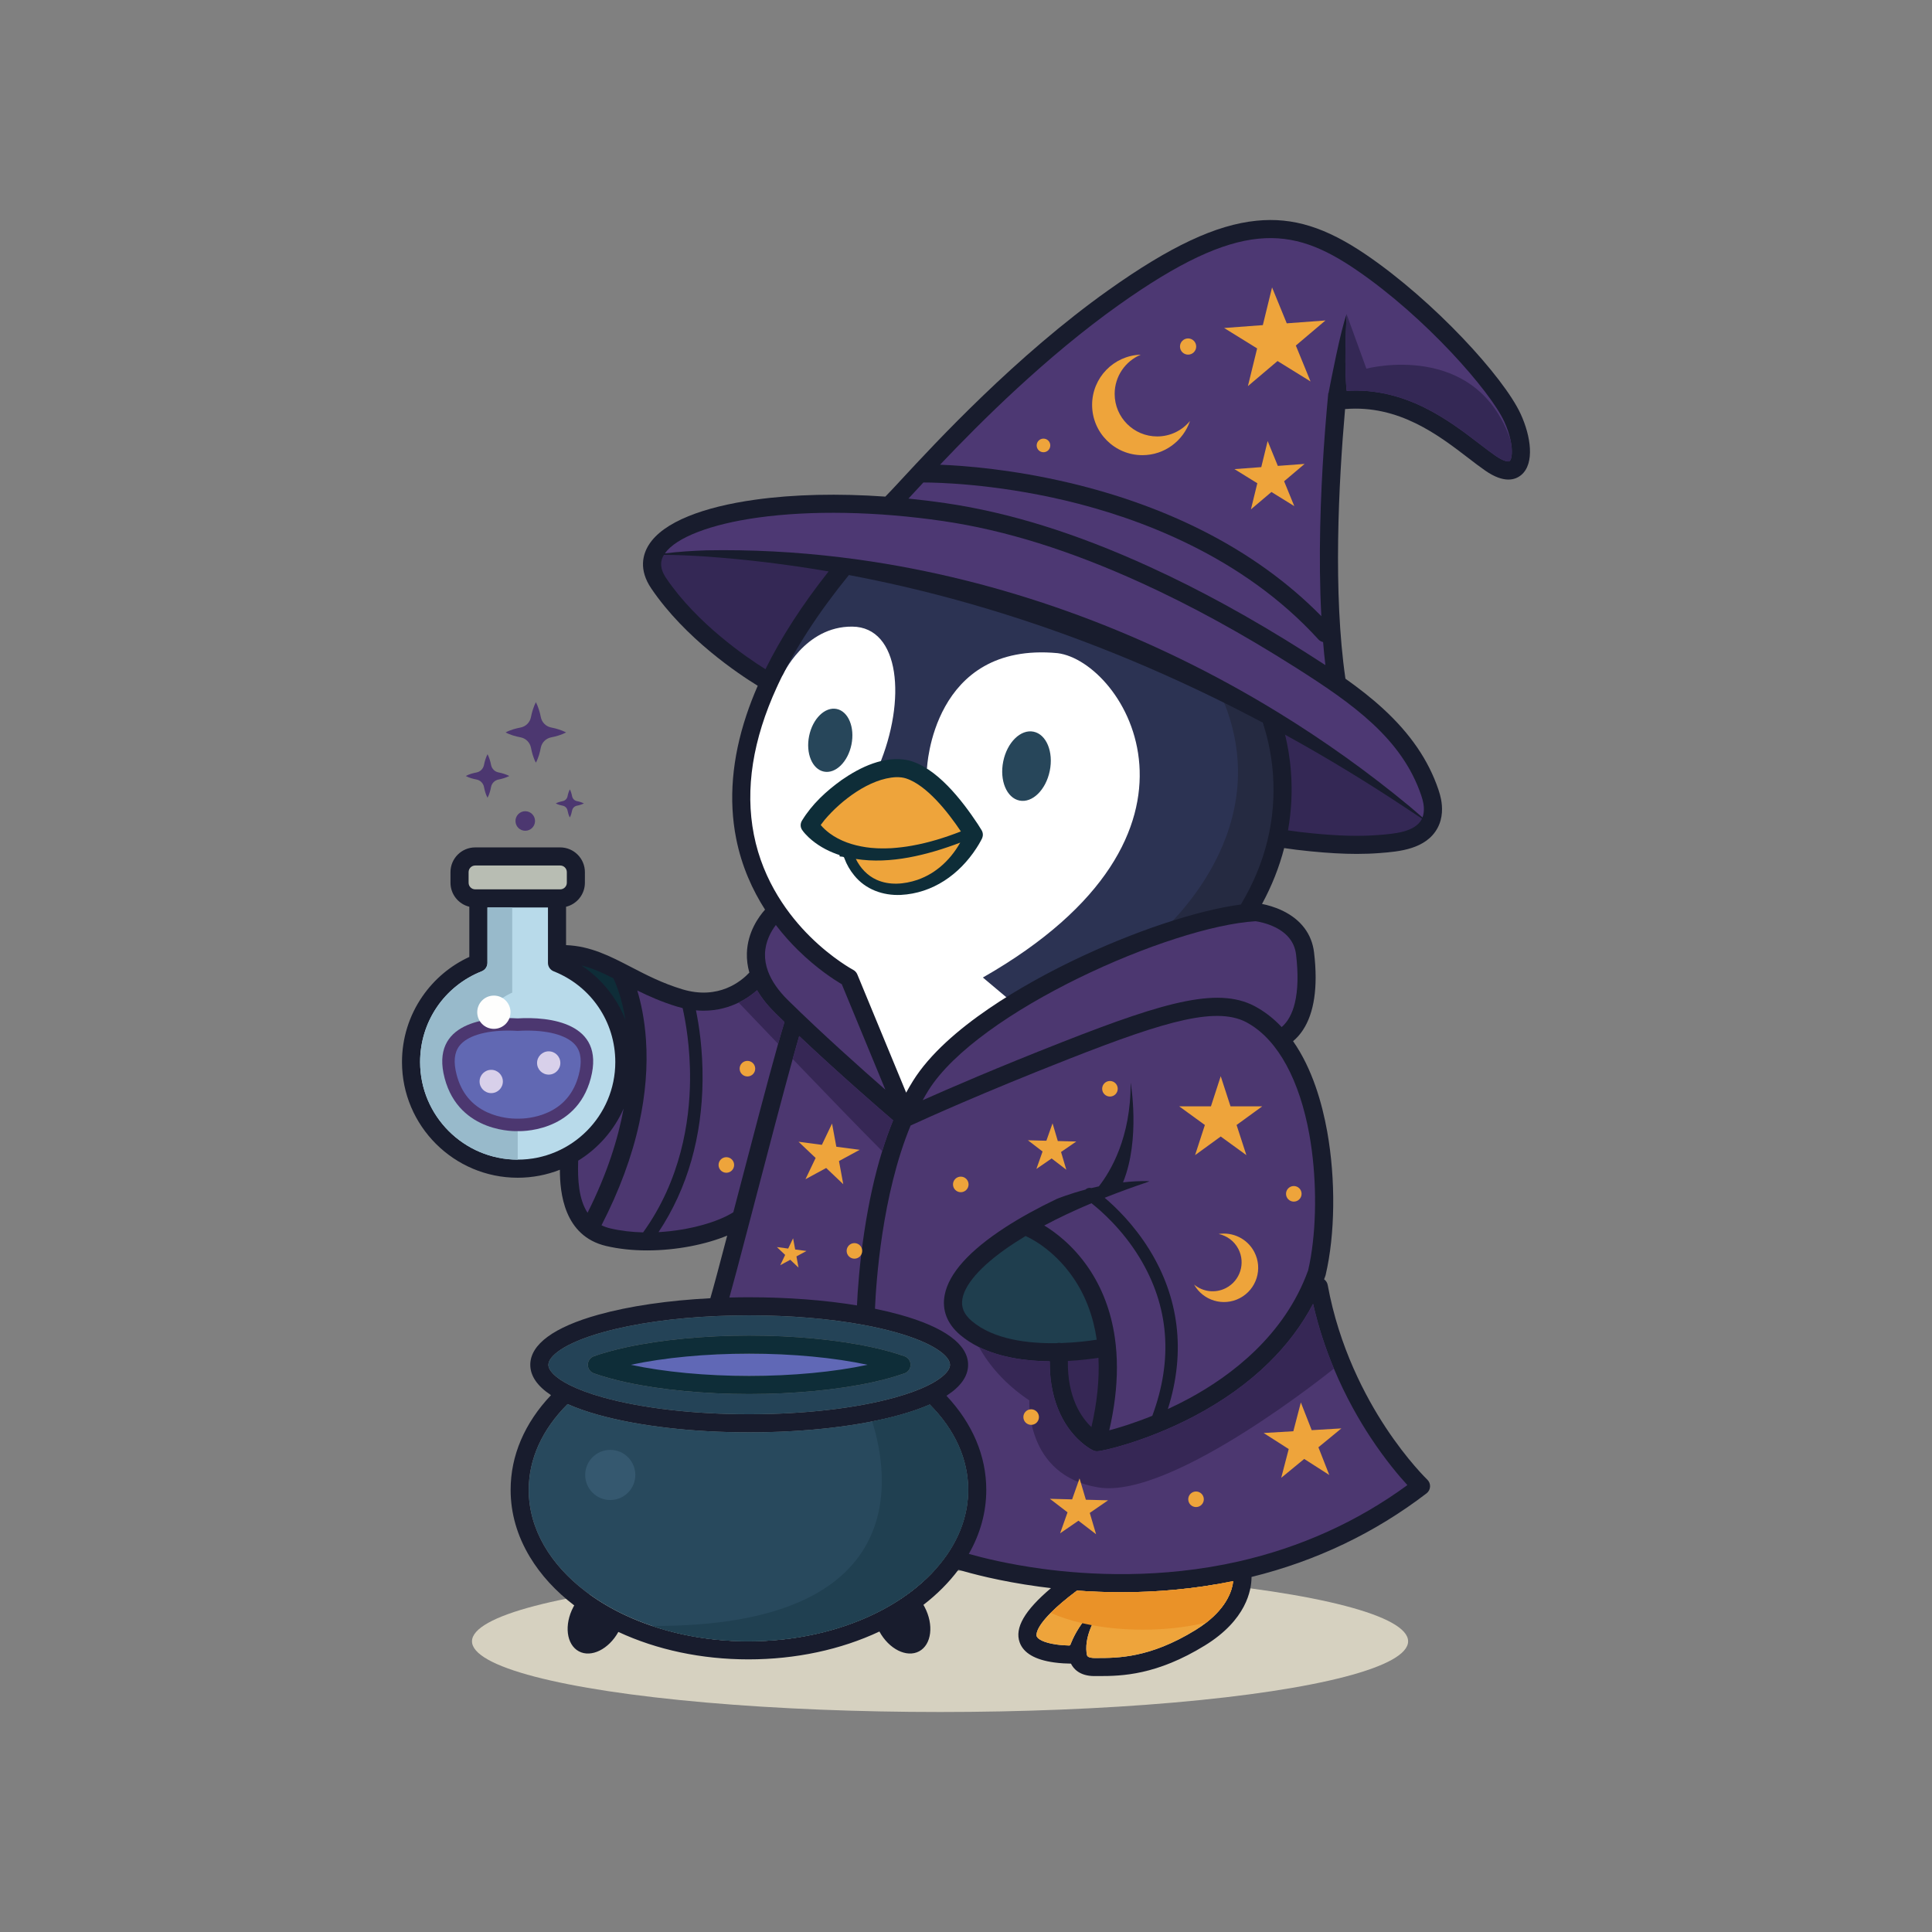 <?xml version="1.0" encoding="utf-8"?>
<!-- Generator: Adobe Illustrator 26.0.1, SVG Export Plug-In . SVG Version: 6.00 Build 0)  -->
<svg version="1.1" id="Layer_1" xmlns="http://www.w3.org/2000/svg" xmlns:xlink="http://www.w3.org/1999/xlink" x="0px" y="0px"
	 viewBox="0 0 2000 2000" style="enable-background:new 0 0 2000 2000;" xml:space="preserve">
<rect x="0" y="0" width="2000" height="2000" fill="#808080" stroke="none"/>
<style type="text/css">
	.st0{fill:#B8BDB3;}
	.st1{fill:#19343F;}
	.st2{fill:#4C3770;}
	.st3{fill:#FFFFFF;}
	.st4{fill:#2C3353;}
	.st5{fill:#252A41;}
	.st6{fill:#D6D1C0;}
	.st7{fill:#181C2D;}
	.st8{fill:#B8DAEA;}
	.st9{fill:#98BACB;}
	.st10{fill:#EEA43B;}
	.st11{fill:#EA9228;}
	.st12{fill:none;}
	.st13{fill:#244357;}
	.st14{fill:#6068B6;}
	.st15{fill:#0E2D38;}
	.st16{fill:#28495D;}
	.st17{fill:#4D3873;}
	.st18{fill:#342855;}
	.st19{fill:#362755;}
	.st20{fill:#1F3E4E;}
	.st21{fill:#27465A;}
	.st22{fill:#204051;}
	.st23{fill:#35586F;}
	.st24{fill:#6168B3;}
	.st25{fill:#D8D0EA;}
	.st26{fill:#FEFEFD;}
</style>
<g>
	<path class="st3" d="M942.7,1135.1c1.36,0,70.56-76.65,120.58-104.81c50.02-28.15,154.49-173.66,154.49-181.8
		c0-8.14-12.55-134.65-12.55-134.65l-183.83-72.92c0,0-162.73-31.88-163.61-30.86s-40.57,43.41-40.57,43.41l-28.49,71.23
		c0,0-39.64,113.96-12.02,161.11s42.87,80.05,72.89,104.81s27.31,7.8,39.52,40.7c12.21,32.9,44.09,112.95,44.09,112.95"/>
	<path class="st4" d="M799.22,696.24l10.84,2.88c0,0,22.85-50.95,72.27-50.45c49.42,0.51,56.29,76.12,27.29,144.77
		c31.03,1.75,42.23,4.55,42.23,4.55l7.75-2.33c0,0,5.22-131.73,135.21-119.52c68.68,8.65,182.87,187.22-77.35,335.78
		c27.23,22.89,27.23,22.89,27.23,22.89s92.81-55.3,164.33-67.16c71.52-11.85,80.38-30.02,80.38-30.02s41.72-91.77,37.65-133.14
		c-4.07-41.37-15.26-70.59-15.26-70.59s-300.14-137.6-429.47-146.82c-41.14,43.75-47.24,50.75-47.24,50.75"/>
	<path class="st5" d="M1202.41,965.12c1.53-3.05,125.66-107.86,60.03-248.79c38.67,18.82,38.67,18.82,38.67,18.82
		s21.88,50.42,22.39,50.65s3.56,69.72,2.04,70.33c-1.53,0.61-11.7,40.8-17.3,51.49s-12.21,40.7-14.25,42.23s-20.86-1.02-20.86-1.02"
		/>
	<ellipse class="st6" cx="973.14" cy="1699.06" rx="484.53" ry="73.2"/>
	<path class="st7" d="M1574.18,428.53c-17.67-38.34-89.67-116.87-159.59-164.58c-41.98-28.65-76.01-39.25-113.82-35.46
		c-42.01,4.21-89.29,26.36-153.31,71.85C1051.65,368.4,968.51,458.21,933,496.57c-6.76,7.29-13.22,14.27-16.49,17.51l-0.01,0.01
		c-48.32-3.42-94.68-2.39-134.66,3.18c-27.4,3.82-50.69,9.59-69.22,17.12c-19.94,8.12-33.74,18.11-41.01,29.69
		c-6.13,9.78-10.67,25.54,2.57,45.08c35.06,51.73,90.29,88.52,110.22,100.75v0.01c-4.48,10.25-8.4,20.39-11.73,30.41
		c-14.91,44.79-18.48,87.69-10.64,127.52c5.73,29.08,17.06,53.7,29.93,73.8c0,0,0,0,0,0.01c-6.54,7.34-18.14,23.32-18.78,45.08
		c-0.19,6.74,0.66,13.43,2.55,20.07c-7.94,8.53-31.59,28.77-69.47,17.28c-20.76-6.3-37.18-14.82-53.05-23.05
		c-21.41-11.11-41.76-21.67-67.23-22.65v-39.71c11.18-2.72,19.5-12.84,19.5-24.84V902.8c0-14.1-11.47-25.57-25.56-25.57h-88.02
		c-14.1,0-25.56,11.47-25.56,25.57v11.02c0,12.01,8.32,22.12,19.5,24.84v51.94c-19.5,8.97-36.18,22.97-48.5,40.77
		c-13.87,20.05-21.2,43.59-21.2,68.05c0,66.04,53.72,119.77,119.77,119.77c15.4,0,30.14-2.93,43.68-8.25
		c-0.01,23.5,4.1,68.55,47.78,78.88c13.51,3.19,27.99,4.62,42.54,4.61c30.33,0,60.85-6.18,82.89-15.35
		c-7.68,29.27-14.34,54.29-17.47,64.85c-43.58,2.23-83.77,8.09-115.91,17.05c-46.11,12.85-70.48,30.78-70.48,51.84
		c0,11.52,7.29,22.1,21.45,31.43c-27.4,28.93-41.8,62.6-41.8,98.04c0,24.15,6.72,47.54,19.96,69.5
		c11.19,18.55,26.6,35.39,45.89,50.13c-0.29,0.49-0.56,0.99-0.84,1.51c-9.85,18.53-7.29,39.14,5.69,46.04
		c12.76,6.78,30.86-2.21,40.82-20.11c39.68,18.49,86.13,28.42,134.68,28.42c48.92,0,95.7-10.08,135.57-28.83
		c9.91,18.17,28.18,27.35,41.04,20.52c12.99-6.9,15.53-27.51,5.69-46.04c-0.37-0.71-0.76-1.41-1.17-2.08
		c14.28-11.03,26.39-23.2,36.24-36.38c12.63,3.81,42.36,11.91,83.54,17.51c3.92,0.53,8.02,1.05,12.27,1.54
		c-27.42,23.18-37.77,41.26-32.43,56.16c3.97,11.06,15.95,18.05,35.6,20.77c6.57,0.91,12.87,1.19,17.5,1.24
		c2.5,5.11,8.85,12.88,24.33,12.88h4.44c24.12,0,59.89-0.94,109.85-31.66c42.95-26.42,48.3-57.32,48.32-70.96
		c66.71-16.42,127.62-45.5,181.16-86.53c2.18-1.66,3.51-4.2,3.65-6.93c0.15-2.74-0.91-5.4-2.89-7.29c-0.2-0.19-20.4-19.6-43.1-54.07
		c-20.87-31.68-48.2-82.96-59.97-147.39c-0.45-2.47-1.84-4.53-3.72-5.9c0.44-1.17,0.87-2.34,1.29-3.51c0.12-0.34,0.22-0.68,0.3-1.02
		c9.85-42.01,10.48-98.83,1.63-148.27c-5.29-29.56-15.53-65.42-35.35-93.7c15.44-12.96,23.35-35.37,23.35-66.04
		c0-8.08-0.55-16.73-1.65-25.93c-2.27-18.92-13.46-33.79-32.35-42.99c-8.32-4.05-16.39-6.11-21.49-7.11
		c10.12-18.65,17.8-38.03,22.93-57.86v-0.01c0.19,0.04,0.37,0.09,0.56,0.12c7.93,1.2,16.32,2.23,26.44,3.24
		c18.33,1.82,33.95,2.71,48.23,2.71c8.34,0,16.22-0.3,23.91-0.91l0.34-0.03c18.86-1.47,47.37-3.7,59.31-25.93
		c5.67-10.54,5.09-21.92,3.61-29.61c-0.6-3.09-1.48-6.36-2.7-9.98c-10.29-30.49-29.04-57.92-57.31-83.87
		c-12.25-11.24-25.34-21.41-38.98-31.06c-12.89-88.52-7.12-201.98-0.37-279.11c55.51-4.61,96.75,27.02,127.56,50.66
		c6.28,4.81,12.21,9.37,17.68,13.14c19.24,13.28,30.82,9.72,37.15,4.4C1588.97,479.76,1584.7,451.37,1574.18,428.53z
		 M567.69,1412.84c0-8.29,14.87-22.11,56.77-33.79c32.34-9.01,73.35-14.77,117.9-16.68c0.14-0.01,0.27-0.01,0.41-0.02
		c10.75-0.45,21.7-0.68,32.79-0.68c42.86,0,83.71,3.47,118.43,9.92c0.27,0.06,0.53,0.11,0.81,0.15l0.13,0.02c0.01,0,0.01,0,0.01,0
		c0.01,0.01,0.02,0.01,0.03,0.01c11.27,2.12,21.88,4.55,31.69,7.29c41.9,11.68,56.77,25.5,56.77,33.79
		c0,5.48-6.52,13.41-23.11,21.52c-8.45,4.13-19.51,8.32-33.66,12.26c-40.23,11.21-93.89,17.39-151.1,17.39
		c-57.2,0-110.86-6.18-151.1-17.39c-14.44-4.02-25.68-8.31-34.2-12.53c-0.05-0.03-0.09-0.05-0.14-0.07
		c-0.14-0.08-0.3-0.15-0.44-0.22c-0.01,0-0.01-0.01-0.01-0.01C573.91,1425.88,567.69,1418.2,567.69,1412.84z M981.19,1608.15
		c-0.32,0.39-0.6,0.81-0.85,1.25c-9.55,13.85-21.96,26.57-36.7,37.83c-11.69,8.93-24.86,16.93-39.22,23.83
		c-36.79,17.65-81.49,28.01-129.63,28.01c-47.68,0-91.98-10.16-128.58-27.52c-14.54-6.88-27.86-14.91-39.7-23.89
		c-36.75-27.84-59.17-64.82-59.17-105.34c0-31.99,13.9-62.58,40.24-88.82c9.08,4.06,19.71,7.79,31.85,11.18
		c41.83,11.65,97.28,18.08,156.13,18.08c58.86,0,114.3-6.42,156.13-18.08c11.68-3.26,21.95-6.83,30.8-10.71
		c26.04,26.14,39.77,56.56,39.77,88.35C1002.25,1565.81,994.69,1588.12,981.19,1608.15z M1248.83,1679.61
		c-3.38,2.63-7.16,5.25-11.39,7.86c-47.09,28.96-80.35,28.92-102.37,28.89h-2.1c-1.51,0-6.53-0.18-7.55-2.46
		c-0.1-0.22-0.3-0.76-0.39-1.67c-0.02,0.01-0.05,0.01-0.07,0.02c0,0,0,0,0-0.01c-0.03-0.45-0.09-0.9-0.18-1.33
		c-1.15-9.83,1.54-19.77,5.52-28.55c7.32-16.12,18.99-28.32,19.36-28.7c-13.28,7.4-22.83,17.46-29.42,26.61
		c-8.94,12.42-12.45,23.14-12.46,23.19l-0.44-0.92c-0.07,0.3-0.13,0.6-0.19,0.9c-3.86-0.09-8.73-0.37-13.69-1.07
		c-13.4-1.9-19.31-5.77-20.29-8.52c-0.35-0.95-1.87-7.7,14.54-24.23c6.18-6.23,14.9-13.84,27.18-23.04
		c14.22,1.04,29.62,1.69,45.93,1.69c35.2,0,74.68-3.01,115.82-11.52C1275.57,1646.19,1270.34,1662.89,1248.83,1679.61z
		 M1284.55,936.34c-45.18,5.97-111.06,27.81-173.65,57.99c-46.99,22.65-131.02,68.96-165.73,124.56c-2.44,3.91-4.81,7.99-7.11,12.22
		l-0.01-0.01l-50.56-122.4c-0.83-2.02-2.35-3.68-4.28-4.71c-0.21-0.12-21.49-11.51-44.72-34.54c-21.2-21.01-48.48-56.36-58.1-105.48
		c-9.22-47.11-1.18-98.25,23.92-152.9c0.01-0.01,0.01-0.02,0.01-0.04c0.08-0.12,0.16-0.24,0.23-0.37c0.32-0.57,0.58-1.17,0.76-1.77
		c16.97-36.37,41.47-74.28,73.44-113.6c149.44,28.07,293.72,81.29,428.28,152.68c3.32,9.37,8.99,28.5,10.75,53.65
		C1321.08,848.72,1309.91,894.01,1284.55,936.34z"/>
	<path class="st8" d="M636.96,1099.43c0,55.71-45.31,101.03-101.03,101.03h-0.01c-55.71,0-101.03-45.32-101.03-101.03
		c0-41.69,25.03-78.57,63.79-93.94c3.57-1.42,5.91-4.87,5.91-8.71v-57.39h62.66v57.39c0,3.84,2.34,7.29,5.92,8.71
		C611.93,1020.86,636.96,1057.74,636.96,1099.43z"/>
	<path class="st9" d="M535.94,1166.64v33.82h-0.01c-55.71,0-101.03-45.32-101.03-101.03c0-41.69,25.03-78.57,63.79-93.94
		c3.57-1.42,5.91-4.87,5.91-8.71v-57.39h25.67v88.18c0,0-46.45,18.79-41.05,68.52C492.95,1138.49,535.94,1166.64,535.94,1166.64z"/>
	<path class="st10" d="M876.31,884.87l-26.72-18.32l-8.13-15.26c0,0,44.52-65.38,83.44-57.24c38.92,8.14,58.51,38.92,59.27,39.17
		c0.76,0.25,17.55,23.44,18.32,22.91s3.82,19.31,3.82,19.31s-16.03,32.05-49.1,40.45c-33.07,8.39-53.67-1.14-53.67-1.14
		l-23.66-21.24"/>
	<path class="st10" d="M1276.64,1636.76c-1.07,9.43-6.31,26.13-27.81,42.86c-3.38,2.63-7.16,5.25-11.39,7.86
		c-47.09,28.96-80.35,28.92-102.37,28.89h-2.1c-1.51,0-6.53-0.18-7.55-2.46c-0.1-0.22-0.3-0.76-0.39-1.67
		c-0.02,0.01-0.05,0.01-0.07,0.02c0,0,0,0,0-0.01c-0.03-0.45-0.09-0.9-0.18-1.33c-1.15-9.83,1.54-19.77,5.52-28.55
		c7.43-16.38,19.37-28.71,19.37-28.71c-13.29,7.4-22.83,17.46-29.43,26.62c-8.94,12.42-12.45,23.14-12.46,23.19l-0.44-0.92
		c-0.07,0.3-0.13,0.6-0.19,0.9c-3.86-0.09-8.73-0.37-13.69-1.07c-13.4-1.9-19.31-5.77-20.29-8.52c-0.35-0.95-1.87-7.7,14.54-24.23
		c6.18-6.23,14.9-13.84,27.18-23.04c14.22,1.04,29.62,1.69,45.93,1.69C1196.03,1648.28,1235.51,1645.26,1276.64,1636.76z"/>
	<path class="st11" d="M1276.64,1636.76c-1.07,9.43-6.31,26.13-27.81,42.86c-19.28,4.71-41.72,7.42-65.67,7.42
		c-18.82,0-36.7-1.66-52.85-4.67c-3.44-0.63-6.79-1.33-10.06-2.09c-12.17-2.81-23.14-6.41-32.53-10.64
		c6.18-6.23,14.9-13.84,27.18-23.04c14.22,1.04,29.62,1.69,45.93,1.69C1196.03,1648.28,1235.51,1645.26,1276.64,1636.76z"/>
	<path class="st12" d="M1307.05,747.99c-134.56-71.39-278.84-124.61-428.28-152.68c-31.97,39.32-56.48,77.23-73.44,113.6
		c-0.19,0.6-0.44,1.2-0.76,1.77c-0.07,0.13-0.15,0.25-0.23,0.37c-0.01,0.01-0.01,0.02-0.01,0.04
		c-25.1,54.65-33.14,105.79-23.92,152.9c9.61,49.12,36.9,84.47,58.1,105.48c23.24,23.03,44.51,34.42,44.72,34.54
		c1.93,1.02,3.45,2.69,4.28,4.71l50.56,122.4l0.01,0.01c2.3-4.23,4.66-8.31,7.11-12.22c34.71-55.6,118.74-101.91,165.73-124.56
		c62.59-30.18,128.47-52.02,173.65-57.99c25.36-42.33,36.53-87.62,33.24-134.7C1316.03,776.49,1310.36,757.36,1307.05,747.99z"/>
	<path class="st13" d="M589.66,1433.79c0.01,0,0.01,0.01,0.01,0.01c0.14,0.07,0.3,0.14,0.44,0.22c0.05,0.02,0.09,0.04,0.14,0.07
		c8.52,4.22,19.76,8.5,34.2,12.53c40.24,11.21,93.9,17.39,151.1,17.39c57.21,0,110.87-6.18,151.1-17.39
		c14.15-3.94,25.21-8.13,33.66-12.26c16.59-8.12,23.11-16.04,23.11-21.52c0-8.29-14.87-22.11-56.77-33.79
		c-9.81-2.74-20.42-5.17-31.69-7.29c-0.01,0-0.02,0-0.03-0.01c-0.01,0-0.01,0-0.01,0l-0.13-0.02c-0.27-0.04-0.54-0.09-0.81-0.15
		c-34.72-6.45-75.57-9.92-118.43-9.92c-11.09,0-22.04,0.23-32.79,0.68c-0.14,0.01-0.27,0.01-0.41,0.02
		c-44.55,1.91-85.56,7.67-117.9,16.68c-41.9,11.68-56.77,25.5-56.77,33.79C567.69,1418.2,573.91,1425.87,589.66,1433.79z
		 M614.75,1404.01c9.74-3.46,21.07-6.6,33.67-9.34c35.86-7.81,81.02-12.1,127.13-12.1c46.12,0,91.27,4.3,127.13,12.1
		c12.61,2.74,23.94,5.88,33.67,9.34c3.74,1.33,6.24,4.86,6.24,8.83c0,3.96-2.5,7.5-6.24,8.83c-9.73,3.45-21.06,6.59-33.67,9.34
		c-35.87,7.81-81.02,12.1-127.14,12.1c-46.12,0-91.27-4.3-127.13-12.1c-12.61-2.75-23.94-5.89-33.67-9.34
		c-3.73-1.33-6.23-4.87-6.23-8.83C608.52,1408.87,611.02,1405.33,614.75,1404.01z"/>
	<ellipse class="st14" cx="775.56" cy="1412.84" rx="122.51" ry="11.53"/>
	<path class="st15" d="M614.75,1421.67c9.74,3.45,21.07,6.59,33.67,9.34c35.86,7.81,81.01,12.1,127.13,12.1
		c46.12,0,91.27-4.3,127.14-12.1c12.61-2.75,23.94-5.89,33.67-9.34c3.74-1.33,6.24-4.87,6.24-8.83c0-3.97-2.5-7.5-6.24-8.83
		c-9.74-3.46-21.06-6.6-33.67-9.34c-35.86-7.81-81.01-12.1-127.13-12.1c-46.11,0-91.27,4.3-127.13,12.1
		c-12.61,2.74-23.94,5.88-33.67,9.34c-3.73,1.33-6.23,4.86-6.23,8.83C608.52,1416.8,611.02,1420.34,614.75,1421.67z M775.56,1401.3
		c44.54,0,88.02,4.09,122.51,11.53c-34.49,7.44-77.96,11.53-122.51,11.53c-44.54,0-88.01-4.09-122.51-11.53
		C687.55,1405.4,731.02,1401.3,775.56,1401.3z"/>
	<path class="st16" d="M1002.25,1542.31c0,23.5-7.56,45.8-21.06,65.83c-0.32,0.39-0.6,0.81-0.85,1.25
		c-9.55,13.85-21.96,26.57-36.7,37.83c-11.69,8.93-24.86,16.93-39.22,23.83c-36.79,17.65-81.49,28.01-129.63,28.01
		c-35.76,0-69.62-5.72-99.75-15.9c-10.05-3.39-19.68-7.28-28.83-11.62c-14.54-6.88-27.86-14.91-39.7-23.89
		c-36.75-27.84-59.17-64.82-59.17-105.34c0-31.99,13.9-62.58,40.24-88.82c9.08,4.06,19.71,7.79,31.85,11.18
		c41.83,11.65,97.28,18.08,156.13,18.08c46.19,0,90.27-3.96,127.33-11.29c10.16-2.01,19.8-4.27,28.8-6.78
		c11.68-3.26,21.95-6.83,30.8-10.71C988.52,1480.1,1002.25,1510.53,1002.25,1542.31z"/>
	<path class="st17" d="M946.76,509.3c2.75-2.97,5.79-6.26,9.1-9.82h0.89c11.25,0,71.27,0.93,146.14,18.65
		c76.15,18.02,183.39,57.58,261.85,143.71c1.35,1.49,3.08,2.44,4.92,2.84c0.66,8.06,1.46,16.02,2.37,23.84v0.01
		c-6.96-4.56-14-9.07-21.11-13.57c-56.22-35.62-109.04-64.56-161.48-88.48c-75.61-34.48-144.47-55.94-210.53-65.62
		c-12.85-1.88-25.7-3.46-38.47-4.74C942.36,514.05,944.47,511.77,946.76,509.3z"/>
	<path class="st18" d="M689.7,598.64c-8.01-11.82-5.33-19.46-2.43-24.25c14.53,0.04,29.06,0.81,43.55,1.72
		c42.64,3.04,84.98,8.24,126.95,15.43c-27.35,34.57-49.2,68.43-65.37,101.22c0,0,0,0,0,0.01
		C772.31,680.18,721.42,645.44,689.7,598.64z"/>
	<path class="st2" d="M803.15,957.58c3.84,5.04,7.73,9.7,11.54,13.99c3.82,4.3,7.57,8.21,11.16,11.75
		c20.06,19.76,38.47,31.4,45.57,35.54l45.1,109.19v0.01c-25.23-22.07-65.78-58.24-100.65-92.52c-10.08-9.9-17-19.87-20.72-29.79
		c-0.05-0.16-0.12-0.32-0.18-0.48c-2.17-5.95-3.19-11.89-3.05-17.78C792.26,974.36,798.39,963.82,803.15,957.58z"/>
	<path class="st2" d="M924.54,1159.8c-4.08,9.97-7.86,20.58-11.32,31.83c-7.63,24.71-13.8,52.46-18.45,83.13
		c-5.1,33.67-6.96,61.86-7.63,76.6c-33.52-5.51-71.77-8.44-111.58-8.44c-6.89,0-13.74,0.09-20.51,0.26
		c3.53-12.46,9.7-35.66,21.28-79.88c0.05-0.18,0.09-0.35,0.14-0.53c1.82-6.95,3.77-14.41,5.87-22.43
		c13.23-50.59,27.68-105.89,38.24-144.06c2.49-8.96,4.75-16.97,6.73-23.76c20.71,19.54,41.7,38.52,59.18,54.03
		C903.95,1142.07,917.91,1154.12,924.54,1159.8z"/>
	<path class="st15" d="M635.02,1012.73c2.56,5.46,8.7,20.22,12.46,42.99c0-0.01,0-0.01-0.01-0.01c-3.34-8.53-7.68-16.67-12.97-24.33
		c-8.82-12.75-19.87-23.54-32.6-31.94c0,0,0-0.01-0.01-0.01c0,0-0.01,0-0.01-0.01C613.05,1002.14,623.59,1006.94,635.02,1012.73z"/>
	<path class="st0" d="M485.1,913.82V902.8c0-3.76,3.06-6.83,6.83-6.83h88.02c3.76,0,6.83,3.06,6.83,6.83v11.02
		c0,3.77-3.06,6.83-6.83,6.83h-88.02C488.16,920.65,485.1,917.59,485.1,913.82z"/>
	<path class="st2" d="M598.49,1203.07c0.01-0.55,0.03-1.07,0.04-1.56c20.65-12.71,37.18-31.51,47.04-53.88
		c-5.66,30.84-16.86,67.12-37.34,107.82C599.06,1241.42,597.97,1221.19,598.49,1203.07z"/>
	<path class="st2" d="M665.76,1275.76C665.75,1275.76,665.75,1275.76,665.76,1275.76c-11.52-0.27-23.05-1.56-34.06-4.16
		c-3.32-0.79-6.32-1.87-9.03-3.21c9.23-17.89,17.12-35.73,23.65-53.4c6.54-17.67,11.7-35.19,15.45-52.43
		c6.48-29.75,8.81-58.79,6.93-86.3c-1.46-21.33-5.23-38.43-8.99-50.9c12.09,5.96,25.53,11.91,41.14,16.65
		c1.97,0.59,3.91,1.12,5.81,1.58c2.8,12.27,8.07,40.22,7.67,75.21C713.86,1160.7,704.93,1221.35,665.76,1275.76z"/>
	<path class="st2" d="M812.08,1058.01c-1.86,6.07-4.09,13.72-6.59,22.58c-10.8,38.35-26.79,99.52-41.3,155.03
		c-1.68,6.44-3.37,12.89-5.05,19.29c-15.25,9.8-45.22,18.8-77.43,20.59h-0.02c15.01-22.57,26.46-47.55,34.11-74.51
		c7.34-25.9,11.21-53.64,11.5-82.46c0.32-32.09-3.82-58.09-6.84-72.63c2.7,0.24,5.33,0.36,7.87,0.36c14.78,0,27-3.83,36.3-8.38
		c1.82-0.89,3.52-1.81,5.12-2.73c5.61-3.25,10.28-6.82,13.96-10.07c4.75,8.08,11.09,16.04,19.02,23.84
		C805.81,1051.93,808.94,1054.96,812.08,1058.01z"/>
	<path class="st2" d="M1456.92,1537.37c-51.87,37.93-110.66,64.51-174.91,79.07c-80.15,18.15-154.79,14.13-203.28,7.57
		c-34.88-4.72-61.62-11.4-75.82-15.42c11.99-21.02,18.08-43.3,18.08-66.27c0-35.17-14.21-68.63-41.22-97.43
		c7.39-4.74,12.99-9.8,16.74-15.16c3.76-5.36,5.66-11,5.66-16.89c0-21.06-24.37-38.99-70.48-51.84c-8.14-2.27-16.81-4.35-25.91-6.21
		h-0.01c1.14-26.88,7.11-117.81,36.89-189.66c7.58-3.5,26.16-11.95,54.11-23.95c27.96-12,65.29-27.55,110.38-45.23
		c100.89-39.59,154.39-55.12,185.58-36.32c0.04,0.03,0.08,0.05,0.12,0.08c30.26,17.62,52.51,58.51,62.65,115.15
		c7.29,40.78,7.74,88.4,1.52,125.86c-0.83,4.97-1.77,9.74-2.83,14.31c-24.41,67.69-80.34,109.41-123.02,132.52
		c-7.55,4.09-14.99,7.77-22.21,11.08c9.38-29.61,12.36-58.76,8.88-86.86c-3.32-26.86-12.53-52.79-27.35-77.05
		c-0.32-0.53-0.66-1.07-0.99-1.6c-15.81-25.38-34.22-43.25-45.95-53.18c14.01-5.59,28.73-10.98,44.04-16.14
		c0.79-0.27,1.54-0.63,2.2-1.08c-9.22-0.26-18.41,0.26-27.25,1.25c18.26-44.47,7.88-103.34,7.88-103.34
		c0.4,57.11-20.97,92.26-32.88,107.49c-2.67,0.57-5.26,1.17-7.76,1.77c-2.18-0.6-4.56-0.01-6.21,1.59
		c-17.01,4.54-28.54,9.21-29.56,9.63c-0.01,0.01-0.03,0.01-0.04,0.01c-0.01,0.01-0.02,0.01-0.04,0.01
		c-19.77,9.44-37.56,19.24-52.95,29.19c-37.54,24.3-58.76,47.93-63.05,70.23c-3,15.58,2.5,29.85,15.91,41.26
		c5.88,5,12.41,9.15,19.36,12.58c22.56,11.11,49.58,14.6,73.49,14.88c-0.31,34.29,10.32,56.61,19.79,69.64
		c11.47,15.78,23.64,21.87,24.99,22.51c0.01,0.01,0.04,0.01,0.05,0.02c0.12,0.06,0.25,0.12,0.37,0.17c0.01,0.01,0.04,0.01,0.06,0.02
		c0.14,0.05,0.27,0.1,0.4,0.14c0.06,0.03,0.13,0.05,0.19,0.07c0.14,0.04,0.27,0.08,0.4,0.12c0.03,0.01,0.06,0.02,0.09,0.03
		c0.71,0.19,1.33,0.36,2.4,0.36c1.71,0,4.55-0.43,10.74-1.87c4.56-1.06,12.06-2.98,21.87-6.05c16.11-5.05,40.98-14.05,68-28.26
		c29.93-15.75,55.99-34.42,77.47-55.5c18.89-18.54,34.21-38.95,45.77-60.93c0.01-0.01,0.01-0.01,0.01-0.02
		c5.56,24.48,13.14,46.93,21.54,67.02v0.01c12.26,29.31,26.26,53.57,38.23,71.7C1434.49,1511.77,1448.61,1528.34,1456.92,1537.37z"
		/>
	<path class="st2" d="M1154.01,1384.27c-3.94-26.93-13.15-51.13-27.36-71.92c-15.85-23.18-34.31-36.84-45.63-43.71
		c14.85-7.91,31.21-15.63,48.84-23.07c10.01,7.86,32.08,27.14,49.83,56.35c30.47,50.16,34.9,105.21,13.18,163.68
		c-18.3,7.43-34.08,12.27-44.57,15.06c5.28-22.87,7.93-44.65,7.93-65.13C1156.22,1404.73,1155.48,1394.31,1154.01,1384.27z"/>
	<path class="st19" d="M1105.45,1408.87c12.97-0.68,24.07-2.1,31.67-3.27c1.07,22.15-1.35,46.16-7.29,71.69
		C1119.56,1467.63,1104.92,1447.09,1105.45,1408.87z"/>
	<path class="st20" d="M1098.51,1390.33h-0.04c-0.44-0.09-0.88-0.17-1.34-0.2c-1.1-0.08-2.16,0.04-3.16,0.32h-0.04
		c-29.48,0.49-65.32-3.67-87.92-22.91c-8.3-7.07-11.37-14.52-9.65-23.45c3.2-16.61,22.67-37.22,54.83-58.03
		c3.39-2.19,6.9-4.38,10.54-6.56c0,0,0.01,0,0.01-0.01c0.46,0.3,0.94,0.57,1.47,0.79c0.26,0.11,26.7,11.5,47.98,42.63
		c12.57,18.38,20.64,39.87,24.15,63.94C1127.18,1388.13,1113.9,1389.82,1098.51,1390.33z"/>
	<path class="st2" d="M1320.16,959.96c12.8,6.37,20.04,15.84,21.51,28.15c2.39,19.94,1.97,36.84-1.25,50.22
		c-2.66,11.03-7.24,19.37-13.64,24.9c-7.14-7.63-15.26-14.31-24.45-19.68c-38.14-22.95-93.17-7.76-202.03,34.95
		c-67.29,26.4-117.47,48.1-145.14,60.43c1.9-3.46,3.87-6.83,5.92-10.11c51.17-81.96,250.85-170,338.72-175.16
		C1302.2,954,1311.13,955.47,1320.16,959.96z"/>
	<path class="st18" d="M1471.64,848.25c-7.1,13.21-28.58,14.89-44.26,16.12l-0.34,0.03c-19.71,1.54-40.94,0.99-68.84-1.77
		c-9.51-0.94-17.43-1.91-24.86-3.03c3.53-19.83,4.57-40.02,3.08-60.14c-1.12-15.28-3.54-28.45-6.1-38.89
		c43.43,23.91,85.79,49.7,126.95,77.13c4.58,2.96,9.73,6.4,14.76,9.76C1471.9,847.73,1471.77,847.99,1471.64,848.25z"/>
	<path class="st17" d="M1471.29,823.52c0.95,2.82,1.63,5.28,2.06,7.53c1.09,5.69,0.8,10.98-0.8,15.16
		c-4.37-3.81-8.79-7.6-13.2-11.32c-42.88-35.49-88.46-68.07-136.17-97.34c-4.62-2.83-9.26-5.64-13.92-8.4
		c-128.96-76.72-272.87-129.32-421.13-149.92c-6.13-0.86-12.28-1.66-18.44-2.39c-45.98-5.56-92.34-8.01-138.77-7.13
		c-14.24,0.5-28.47,1.41-42.62,3.13c11.56-16.43,47.25-30.21,96.13-37.02c55.27-7.7,123.36-6.44,191.75,3.57
		c64.28,9.41,131.49,30.39,205.46,64.13c51.66,23.55,103.74,52.1,159.23,87.26C1400.46,728.54,1451.39,764.58,1471.29,823.52z"/>
	<path class="st17" d="M1562.71,477.36c-0.76,0.64-5.05,1.01-14.45-5.48c-5.08-3.5-10.83-7.91-16.92-12.58
		c-30.96-23.76-76.16-58.45-137.22-54.7c-0.01,0-0.01,0-0.01,0c-0.23-0.72-2.86-24.53-0.1-79.36c-6.1,16.3-16.3,69.02-18.72,81.69
		c-0.09,0.02-0.17,0.04-0.26,0.05c-0.09,0.87-0.17,1.77-0.25,2.65c0,0,0,0.01,0,0.01c-0.01,0.04-0.01,0.05-0.01,0.05
		c-0.48,5.16-0.97,10.5-1.44,16.02c-1.04,12.05-2.05,24.91-2.96,38.35c-3.3,48.79-5.77,112.64-2.54,173.79
		c-34.13-34.73-75.27-64.41-122.48-88.32c-41.67-21.11-88.15-37.82-138.15-49.65c-59.13-13.99-108.52-17.8-134.06-18.81
		c42.03-44.3,109.76-111.89,185.18-165.48c124.47-88.42,178.4-82.12,245.71-36.19c71.96,49.11,138.76,125.76,153.13,156.95
		c3.21,6.96,5.27,13.39,6.48,19.01l0.01,0.01C1566.2,467.22,1564.99,475.45,1562.71,477.36z"/>
	<path class="st15" d="M1012.25,853.18c-16.12-24.29-42.87-59.38-72.6-66.27c-24.25-4.84-49,7.12-68.33,20.51
		c-16.05,11.52-30.7,25.02-41.11,42.08c-1.74,2.84-1.92,6.48,0.02,9.47c1.94,2.9,4.41,5.46,6.91,7.86
		c8.3,7.76,18.29,13.43,28.88,17.28c1,0.36,2.01,0.69,3.02,1.02c0.04,0.48,0.11,0.95,0.22,1.45c0.91,0.18,1.5,0.14,2.23,0.22
		c0.96,0.14,2.16,0.19,2.4,1.08l0.25,0.71c2.36,6.4,5.77,12.32,10.11,17.59c11.73,14.62,29.83,21.06,48.2,20.24
		c33.15-1.69,60.6-21.07,78.35-48.42c1.59-2.42,3.1-4.92,4.48-7.5c0.52-0.92,0.98-1.87,1.48-2.89c1.07-2.6,0.93-5.66-0.64-8.25
		C1015.11,857.62,1013.33,854.89,1012.25,853.18z M846.38,849.49c-0.01-0.01-0.01-0.02-0.02-0.04c0-0.01-0.01-0.02-0.01-0.04
		l0.04,0.04C846.38,849.46,846.38,849.47,846.38,849.49z M972.97,897.72c-1.76,1.43-4.01,3.08-5.87,4.38
		c-0.7,0.45-2.38,1.54-3.07,1.98c-4.5,2.74-9.38,5-14.34,6.75c-13.63,4.58-29.05,5.93-42.36-0.14c-9.4-4.22-16.85-12.25-21.36-21.52
		c35.71,5.74,74.58-4.19,108.03-16.89C988.59,881.92,981.5,890.68,972.97,897.72z M944.07,875.44c-3.06,0.61-7.5,1.2-10.64,1.6
		c-1.33,0.2-4,0.48-5.33,0.57l-5.33,0.43c-3.06,0.08-7.63,0.33-10.64,0.19c-0.84-0.01-3.16-0.06-3.97-0.08
		c-0.92-0.07-5.53-0.37-6.57-0.46l-5.2-0.65c-13.52-2.03-26.64-6.32-37.64-14.47c-3.39-2.57-6.49-5.33-9.16-8.53
		c1.23-1.74,2.55-3.46,3.94-5.15c17.1-20.39,46.92-43.15,74.06-44.37c1.8-0.07,3.75,0.07,5.53,0.25c0.79,0.07,1.76,0.3,2.52,0.43
		c0.72,0.12,1.81,0.5,2.54,0.68c21.17,7.14,42.78,34.25,56.53,54.79C978.36,867.09,961.35,872.38,944.07,875.44z"/>
	
		<ellipse transform="matrix(0.2 -0.98 0.98 0.2 72.535 1675.741)" class="st21" cx="1062.6" cy="793.45" rx="36.38" ry="24.57"/>
	
		<ellipse transform="matrix(0.2 -0.98 0.98 0.2 -63.705 1455.273)" class="st21" cx="859.45" cy="766.65" rx="33.08" ry="22.35"/>
	<path class="st22" d="M1002.25,1542.31c0,23.5-7.56,45.8-21.06,65.83c-0.32,0.39-0.6,0.81-0.85,1.25
		c-9.55,13.85-21.96,26.57-36.7,37.83c-11.69,8.93-24.86,16.93-39.22,23.83c-36.79,17.65-81.49,28.01-129.63,28.01
		c-35.76,0-69.62-5.72-99.75-15.9c272.1,1.15,244.97-157.61,227.84-211.71c10.16-2.01,19.8-4.27,28.8-6.78
		c11.68-3.26,21.95-6.83,30.8-10.71C988.52,1480.1,1002.25,1510.53,1002.25,1542.31z"/>
	<circle class="st23" cx="631.74" cy="1526.86" r="25.95"/>
	<path class="st19" d="M802.74,1048.9c3.08,3.03,6.2,6.06,9.35,9.1c-1.86,6.07-4.09,13.72-6.59,22.58
		c-19.15-19.98-34.67-36.22-40.86-42.72c1.82-0.89,3.52-1.81,5.12-2.73c5.61-3.25,10.28-6.82,13.96-10.07
		C788.47,1033.15,794.81,1041.1,802.74,1048.9z"/>
	<path class="st19" d="M924.54,1159.8c-4.08,9.97-7.86,20.58-11.32,31.83c-20.94-20.92-59.62-60.96-92.64-95.35
		c2.49-8.96,4.75-16.97,6.73-23.76c20.71,19.54,41.7,38.52,59.18,54.03C903.95,1142.07,917.91,1154.12,924.54,1159.8z"/>
	<path class="st19" d="M1380.86,1416.75v0.01c0,0-166.83,135.28-243.5,123.06c-76.66-12.21-71.75-90.05-71.75-90.05
		c-38.32-25.56-51.09-54.51-52.4-55.38c22.56,11.11,49.58,14.6,73.49,14.88c-0.31,34.29,10.32,56.61,19.79,69.64
		c11.47,15.78,23.64,21.87,24.99,22.51c0.01,0.01,0.04,0.01,0.05,0.02c0.12,0.06,0.25,0.12,0.37,0.17c0.01,0.01,0.04,0.01,0.06,0.02
		c0.14,0.05,0.27,0.1,0.4,0.14c0.06,0.03,0.13,0.05,0.19,0.07c0.14,0.04,0.27,0.08,0.4,0.12c0.03,0.01,0.06,0.02,0.09,0.03
		c0.71,0.19,1.33,0.36,2.4,0.36c1.71,0,4.55-0.43,10.74-1.87c4.56-1.06,12.06-2.98,21.87-6.05c16.11-5.05,40.98-14.05,68-28.26
		c29.93-15.75,55.99-34.42,77.47-55.5c18.89-18.54,34.21-38.95,45.77-60.93c0.01-0.01,0.01-0.01,0.01-0.02
		C1364.87,1374.21,1372.45,1396.67,1380.86,1416.75z"/>
	<path class="st18" d="M1562.71,477.36c-0.76,0.64-5.05,1.01-14.45-5.48c-5.08-3.5-10.83-7.91-16.92-12.58
		c-30.96-23.76-76.16-58.45-137.22-54.7c-0.01,0-0.01,0-0.01,0c-0.23-0.72-2.86-24.53-0.1-79.36l20.46,56.39
		c0,0,113.4-30.06,149.17,73.75l0.01,0.01C1566.2,467.22,1564.99,475.45,1562.71,477.36z"/>
	<path class="st2" d="M535.94,1054.23c-32.02-1.93-90.91,4.08-75.65,61.9c15.26,57.81,75.65,54.81,75.65,54.81
		s60.39,3.01,75.65-54.81C626.85,1058.31,567.96,1052.29,535.94,1054.23z"/>
	<path class="st24" d="M537.46,1158.04c-0.51,0-0.83-0.01-0.94-0.01l-0.7-0.03l-0.53,0.04c-0.05,0-0.37,0.01-0.88,0.01
		c-3.67,0-16.68-0.48-30.05-6.6c-16.16-7.41-26.79-20.4-31.59-38.61c-3.51-13.29-2.58-23.18,2.85-30.22
		c7.72-10.02,26.09-15.76,50.42-15.76c3.03,0,6.09,0.09,9.11,0.27l0.78,0.05l0.78-0.05c3.02-0.18,6.09-0.27,9.11-0.27
		c24.33,0,42.71,5.75,50.42,15.76c5.42,7.04,6.36,16.93,2.85,30.22c-4.81,18.21-15.44,31.2-31.59,38.61
		C554.14,1157.56,541.13,1158.04,537.46,1158.04C537.46,1158.04,537.46,1158.04,537.46,1158.04z"/>
	<circle class="st25" cx="568.02" cy="1100.39" r="12.05"/>
	<circle class="st25" cx="508.52" cy="1119.54" r="12.05"/>
	<circle class="st26" cx="511.26" cy="1047.85" r="17.22"/>
	<g>
		<g>
			<g>
				<circle class="st2" cx="543.74" cy="849.89" r="10.12"/>
			</g>
			<g>
				<path class="st2" d="M586.07,758.21c-4.65-2.35-9.93-4.04-15.48-5.11c-5.43-1.05-9.68-5.3-10.73-10.73
					c-1.07-5.56-2.76-10.84-5.11-15.48c-2.36,4.65-4.04,9.94-5.11,15.51c-1.05,5.45-5.33,9.71-10.78,10.74
					c-2.64,0.5-5.18,1.12-7.6,1.86c-2.69,0.87-5.3,1.81-7.83,3.21c2.53,1.4,5.14,2.34,7.83,3.21c2.42,0.74,4.98,1.37,7.62,1.87
					c5.47,1.04,9.76,5.32,10.79,10.79c0.5,2.64,1.13,5.2,1.87,7.62c0.87,2.69,1.81,5.3,3.21,7.83c1.4-2.53,2.34-5.14,3.21-7.83
					c0.74-2.42,1.36-4.96,1.86-7.6c1.04-5.45,5.29-9.73,10.74-10.78C576.13,762.26,581.41,760.57,586.07,758.21z"/>
			</g>
			<g>
				<path class="st2" d="M527.23,803.3c-3.35-1.69-7.14-2.91-11.14-3.68c-3.91-0.75-6.97-3.81-7.72-7.72
					c-0.77-4-1.98-7.8-3.68-11.14c-1.7,3.35-2.91,7.15-3.68,11.16c-0.76,3.92-3.83,6.99-7.76,7.73c-1.9,0.36-3.73,0.81-5.47,1.34
					c-1.93,0.63-3.81,1.31-5.64,2.31c1.82,1.01,3.7,1.69,5.64,2.31c1.74,0.53,3.58,0.98,5.48,1.34c3.94,0.75,7.02,3.83,7.77,7.77
					c0.36,1.9,0.81,3.74,1.34,5.48c0.63,1.93,1.31,3.81,2.31,5.64c1.01-1.82,1.69-3.7,2.31-5.64c0.53-1.74,0.98-3.57,1.34-5.47
					c0.74-3.92,3.81-7,7.73-7.76C520.08,806.2,523.88,804.99,527.23,803.3z"/>
			</g>
			<g>
				<path class="st2" d="M604.44,831.69c-2.16-1.09-4.61-1.88-7.19-2.37c-2.52-0.49-4.5-2.46-4.99-4.99
					c-0.5-2.58-1.28-5.03-2.37-7.19c-1.09,2.16-1.88,4.62-2.38,7.2c-0.49,2.53-2.47,4.51-5.01,4.99c-1.22,0.23-2.41,0.52-3.53,0.87
					c-1.25,0.4-2.46,0.84-3.64,1.49c1.18,0.65,2.39,1.09,3.64,1.49c1.13,0.34,2.31,0.63,3.54,0.87c2.54,0.48,4.53,2.47,5.01,5.01
					c0.23,1.23,0.52,2.42,0.87,3.54c0.4,1.25,0.84,2.46,1.49,3.64c0.65-1.18,1.09-2.39,1.49-3.64c0.34-1.12,0.63-2.31,0.87-3.53
					c0.48-2.53,2.46-4.52,4.99-5.01C599.82,833.57,602.27,832.79,604.44,831.69z"/>
			</g>
		</g>
	</g>
	<g>
		<g>
			<polygon class="st10" points="1316.83,297.52 1332.05,334.71 1372.12,331.73 1341.45,357.7 1356.67,394.89 1322.5,373.74 
				1291.83,399.71 1301.38,360.68 1267.21,339.54 1307.28,336.56 			"/>
			<polygon class="st10" points="1312.27,456.54 1322.8,482.29 1350.54,480.23 1329.31,498.2 1339.85,523.95 1316.19,509.31 
				1294.96,527.29 1301.57,500.26 1277.91,485.63 1305.66,483.56 			"/>
			<circle class="st10" cx="1229.91" cy="358.73" r="8.39"/>
			<circle class="st10" cx="1080.2" cy="461.11" r="7.05"/>
			<path class="st10" d="M1197.91,451.8c-24.31,0-44.02-19.71-44.02-44.02c0-18.29,11.16-33.97,27.04-40.62
				c-27.97,0.87-50.38,23.81-50.38,51.99c0,28.73,23.29,52.03,52.03,52.03c22.92,0,42.36-14.83,49.3-35.41
				C1223.81,445.56,1211.59,451.8,1197.91,451.8z"/>
			<path class="st10" d="M1281.93,1292.9c7.64,14.69,1.93,32.8-12.76,40.44c-11.05,5.75-24.04,3.94-33.05-3.57
				c9.32,16.63,30.23,22.96,47.26,14.1c17.37-9.03,24.12-30.44,15.08-47.8c-7.21-13.85-22.28-20.94-36.9-18.66
				C1270.02,1279.21,1277.63,1284.63,1281.93,1292.9z"/>
			<circle class="st10" cx="773.73" cy="1106.28" r="8.06"/>
			<circle class="st10" cx="751.91" cy="1205.97" r="8.06"/>
			<circle class="st10" cx="884.5" cy="1294.92" r="8.06"/>
			<circle class="st10" cx="994.6" cy="1226.11" r="8.06"/>
			<circle class="st10" cx="1149.01" cy="1127.09" r="8.06"/>
			<circle class="st10" cx="1339.34" cy="1235.84" r="8.06"/>
			<circle class="st10" cx="1238.13" cy="1552.05" r="8.06"/>
			<circle class="st10" cx="1067.45" cy="1466.95" r="8.06"/>
			<polygon class="st10" points="1346.63,1451.82 1357.87,1480.49 1388.62,1478.67 1364.82,1498.22 1376.06,1526.9 1350.11,1510.3 
				1326.31,1529.85 1334.07,1500.05 1308.12,1483.45 1338.87,1481.62 			"/>
			<polygon class="st10" points="1117.53,1530.45 1124.08,1552.52 1147.09,1553.12 1128.12,1566.16 1134.66,1588.24 1116.4,1574.23 
				1097.43,1587.27 1105.11,1565.57 1086.84,1551.56 1109.85,1552.15 			"/>
			<polygon class="st10" points="1089.59,1162.84 1095.03,1181.19 1114.16,1181.69 1098.39,1192.53 1103.83,1210.88 
				1088.64,1199.23 1072.87,1210.08 1079.26,1192.04 1064.07,1180.39 1083.2,1180.89 			"/>
			<polygon class="st10" points="1263.69,1114.09 1273.83,1145.3 1306.64,1145.3 1280.1,1164.59 1290.24,1195.79 1263.69,1176.51 
				1237.14,1195.79 1247.28,1164.59 1220.73,1145.3 1253.55,1145.3 			"/>
			<polygon class="st10" points="861.33,1163.11 865.77,1187.09 889.95,1190.28 868.51,1201.91 872.95,1225.89 855.26,1209.1 
				833.82,1220.73 844.33,1198.72 826.64,1181.93 850.82,1185.12 			"/>
			<polygon class="st10" points="821.01,1281.87 823.16,1293.47 834.85,1295.01 824.48,1300.63 826.63,1312.23 818.08,1304.11 
				807.71,1309.73 812.79,1299.09 804.24,1290.97 815.93,1292.51 			"/>
		</g>
	</g>
</g>
</svg>
